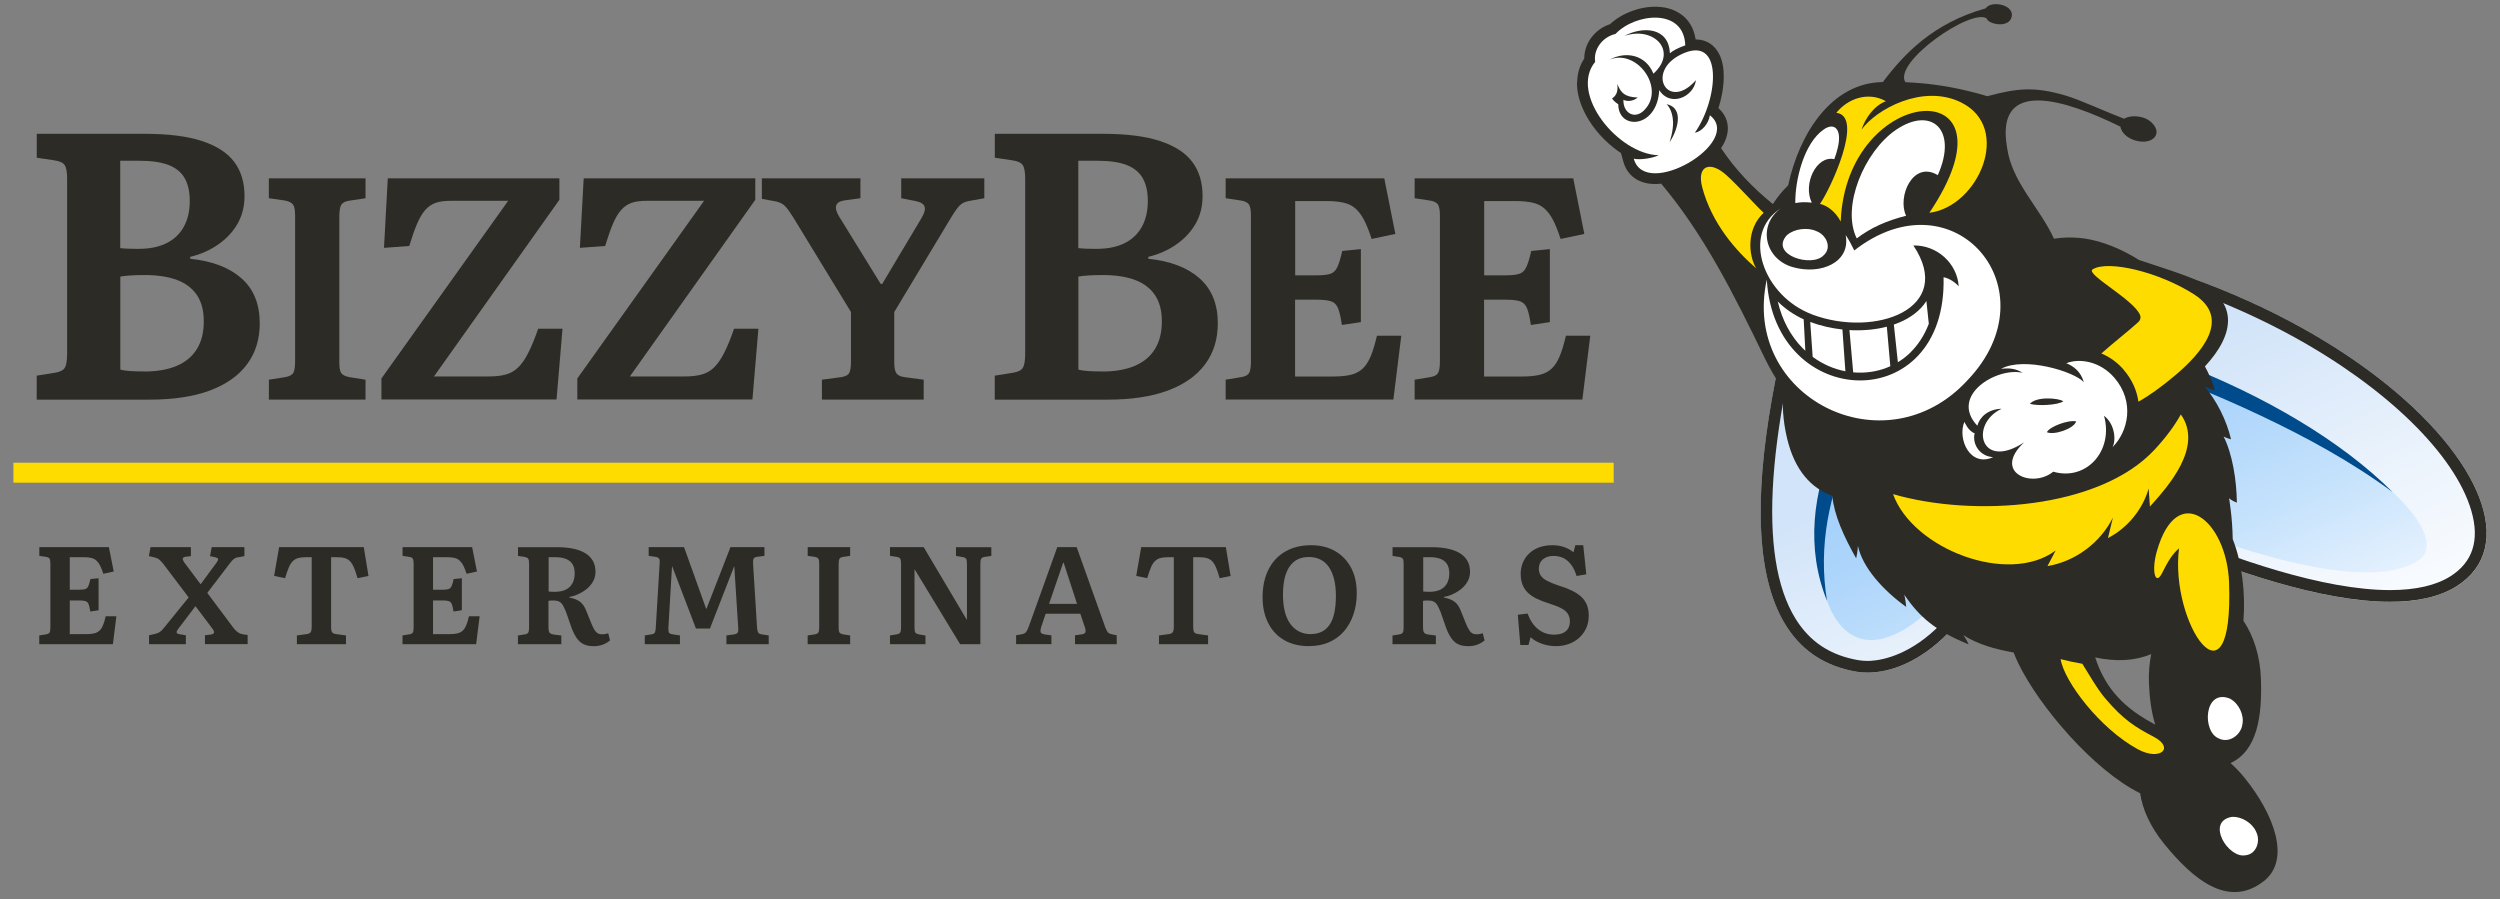 <svg width="228" height="82" viewBox="0 0 228 82" fill="none" xmlns="http://www.w3.org/2000/svg">
<rect x="0" y="0" width="228" height="82" fill="#808080" stroke="none"/>
<path d="M147.166 42.201H1.223V44.022H147.166V42.201Z" fill="#FEDC00"/>
<path d="M90.723 36.443V34.261L92.421 33.986C92.857 33.915 93.146 33.768 93.289 33.536C93.426 33.303 93.497 32.867 93.497 32.217V16.287C93.497 15.684 93.421 15.276 93.275 15.058C93.123 14.84 92.819 14.693 92.354 14.627L90.728 14.385V12.203H100.564C102.712 12.203 104.453 12.421 105.795 12.862C107.133 13.303 108.114 13.934 108.74 14.769C109.362 15.599 109.675 16.638 109.675 17.885C109.675 18.833 109.461 19.673 109.034 20.413C108.608 21.153 108.02 21.779 107.27 22.3C106.521 22.822 105.672 23.197 104.723 23.424V23.6C106.734 23.808 108.29 24.401 109.4 25.383C110.509 26.365 111.064 27.731 111.064 29.486C111.064 30.942 110.675 32.189 109.902 33.227C109.129 34.266 107.996 35.063 106.507 35.618C105.017 36.173 103.177 36.448 100.981 36.448H90.732L90.723 36.443ZM100.038 22.694C101.005 22.694 101.84 22.528 102.532 22.191C103.225 21.855 103.756 21.361 104.126 20.702C104.496 20.043 104.681 19.256 104.681 18.331C104.681 17.501 104.529 16.813 104.23 16.272C103.931 15.732 103.443 15.324 102.774 15.058C102.105 14.793 101.204 14.66 100.071 14.66H98.34V22.628C98.548 22.651 98.785 22.67 99.051 22.68C99.317 22.689 99.644 22.699 100.038 22.699V22.694ZM100.526 33.882C101.702 33.882 102.698 33.707 103.504 33.36C104.311 33.014 104.923 32.502 105.34 31.819C105.757 31.136 105.961 30.301 105.961 29.31C105.961 28.319 105.753 27.546 105.34 26.92C104.923 26.299 104.315 25.834 103.523 25.535C102.727 25.236 101.74 25.084 100.564 25.084C99.615 25.084 98.88 25.132 98.349 25.222V33.707C98.6 33.778 98.918 33.82 99.302 33.844C99.682 33.868 100.094 33.877 100.531 33.877L100.526 33.882Z" fill="#2D2B26"/>
<path d="M111.78 36.443V34.627L113.194 34.394C113.559 34.337 113.801 34.214 113.915 34.019C114.029 33.83 114.085 33.465 114.085 32.924V19.668C114.085 19.17 114.024 18.828 113.9 18.643C113.777 18.463 113.521 18.34 113.137 18.283L111.78 18.079V16.263H126.246L127.256 21.333L125.093 21.793C124.861 21.081 124.633 20.507 124.401 20.062C124.168 19.62 123.908 19.27 123.609 19.009C123.31 18.748 122.945 18.572 122.513 18.477C122.082 18.383 121.546 18.335 120.915 18.335H118.121V25.108H120.109C120.664 25.108 121.076 25.06 121.347 24.966C121.617 24.871 121.821 24.667 121.968 24.358C122.11 24.05 122.262 23.562 122.414 22.888L124.112 22.718V29.376L122.38 29.637C122.286 28.964 122.167 28.461 122.034 28.124C121.901 27.788 121.683 27.574 121.384 27.474C121.086 27.38 120.649 27.332 120.071 27.332H118.112V34.337H121.598C122.233 34.337 122.765 34.285 123.196 34.181C123.628 34.076 123.988 33.887 124.278 33.616C124.567 33.346 124.809 32.967 125.013 32.478C125.217 31.989 125.402 31.368 125.577 30.619H127.797L127.076 36.438H111.771L111.78 36.443Z" fill="#2D2B26"/>
<path d="M129.016 36.443V34.627L130.429 34.394C130.794 34.337 131.036 34.214 131.15 34.019C131.264 33.83 131.321 33.465 131.321 32.924V19.668C131.321 19.17 131.259 18.828 131.136 18.643C131.012 18.463 130.756 18.34 130.372 18.283L129.016 18.079V16.263H143.481L144.491 21.333L142.328 21.793C142.096 21.081 141.868 20.507 141.636 20.062C141.404 19.62 141.143 19.27 140.844 19.009C140.545 18.748 140.18 18.572 139.748 18.477C139.317 18.383 138.781 18.335 138.15 18.335H135.357V25.108H137.344C137.899 25.108 138.311 25.06 138.582 24.966C138.852 24.871 139.056 24.667 139.203 24.358C139.345 24.05 139.497 23.562 139.649 22.888L141.347 22.718V29.376L139.616 29.637C139.521 28.964 139.402 28.461 139.269 28.124C139.137 27.788 138.918 27.574 138.62 27.474C138.321 27.38 137.884 27.332 137.306 27.332H135.347V34.337H138.833C139.469 34.337 140 34.285 140.431 34.181C140.863 34.076 141.223 33.887 141.513 33.616C141.802 33.346 142.044 32.967 142.248 32.478C142.452 31.989 142.637 31.368 142.812 30.619H145.032L144.311 36.438H129.006L129.016 36.443Z" fill="#2D2B26"/>
<path d="M3.348 36.443V34.261L5.046 33.986C5.482 33.915 5.771 33.768 5.914 33.536C6.051 33.303 6.122 32.867 6.122 32.217V16.287C6.122 15.684 6.046 15.276 5.899 15.058C5.748 14.84 5.444 14.693 4.979 14.627L3.353 14.385V12.203H13.189C15.338 12.203 17.078 12.421 18.42 12.862C19.758 13.303 20.739 13.934 21.365 14.769C21.987 15.599 22.3 16.638 22.3 17.885C22.3 18.833 22.086 19.673 21.66 20.413C21.233 21.153 20.645 21.779 19.895 22.3C19.146 22.822 18.297 23.197 17.348 23.424V23.6C19.359 23.808 20.915 24.401 22.025 25.383C23.134 26.365 23.689 27.731 23.689 29.486C23.689 30.942 23.3 32.189 22.527 33.227C21.754 34.266 20.621 35.063 19.132 35.618C17.642 36.173 15.802 36.448 13.606 36.448H3.357L3.348 36.443ZM12.663 22.694C13.63 22.694 14.465 22.528 15.157 22.191C15.85 21.855 16.381 21.361 16.751 20.702C17.121 20.043 17.306 19.256 17.306 18.331C17.306 17.501 17.154 16.813 16.855 16.272C16.556 15.732 16.068 15.324 15.399 15.058C14.73 14.793 13.829 14.66 12.696 14.66H10.965V22.628C11.173 22.651 11.411 22.67 11.676 22.68C11.942 22.689 12.269 22.699 12.663 22.699V22.694ZM13.151 33.882C14.327 33.882 15.323 33.707 16.13 33.36C16.936 33.014 17.548 32.502 17.965 31.819C18.382 31.136 18.586 30.301 18.586 29.31C18.586 28.319 18.378 27.546 17.965 26.92C17.548 26.299 16.941 25.834 16.148 25.535C15.352 25.236 14.365 25.084 13.189 25.084C12.241 25.084 11.505 25.132 10.974 25.222V33.707C11.226 33.778 11.543 33.82 11.928 33.844C12.307 33.868 12.72 33.877 13.156 33.877L13.151 33.882Z" fill="#2D2B26"/>
<path d="M24.524 36.443V34.627L26.023 34.394C26.407 34.318 26.654 34.181 26.758 33.991C26.862 33.801 26.914 33.446 26.914 32.924V19.668C26.914 19.17 26.853 18.833 26.725 18.658C26.601 18.487 26.345 18.359 25.961 18.283L24.519 18.079V16.263H33.336V18.079L31.809 18.311C31.463 18.369 31.235 18.497 31.116 18.686C31.003 18.881 30.946 19.246 30.946 19.782V33.038C30.946 33.517 31.003 33.844 31.116 34.019C31.23 34.19 31.482 34.318 31.866 34.394L33.336 34.627V36.443H24.519H24.524Z" fill="#2D2B26"/>
<path d="M34.787 36.443V34.513L46.345 18.316H41.071C40.535 18.316 40.085 18.378 39.729 18.501C39.374 18.625 39.06 18.838 38.795 19.137C38.525 19.436 38.278 19.853 38.046 20.389C37.813 20.925 37.576 21.608 37.325 22.433L35.02 22.604L35.366 16.263H51.017V18.221L39.578 34.332H44.59C45.207 34.332 45.729 34.271 46.16 34.147C46.592 34.024 46.967 33.801 47.284 33.483C47.602 33.166 47.906 32.725 48.19 32.156C48.48 31.591 48.774 30.866 49.082 29.979H51.301L50.756 36.433H34.787V36.443Z" fill="#2D2B26"/>
<path d="M52.653 36.443V34.513L64.211 18.316H58.937C58.401 18.316 57.951 18.378 57.595 18.501C57.239 18.625 56.926 18.838 56.661 19.137C56.39 19.436 56.144 19.853 55.911 20.389C55.679 20.925 55.442 21.608 55.19 22.433L52.886 22.604L53.232 16.263H68.883V18.221L57.443 34.332H62.456C63.073 34.332 63.594 34.271 64.026 34.147C64.458 34.024 64.832 33.801 65.15 33.483C65.468 33.166 65.771 32.725 66.056 32.156C66.345 31.591 66.639 30.866 66.948 29.979H69.167L68.622 36.433H52.653V36.443Z" fill="#2D2B26"/>
<path d="M74.958 36.443V34.627L76.718 34.394C77.083 34.337 77.325 34.219 77.439 34.034C77.552 33.853 77.609 33.483 77.609 32.924V28.456L72.335 19.81C72.084 19.407 71.852 19.08 71.629 18.828C71.406 18.577 71.069 18.416 70.604 18.34L69.48 18.136V16.263H78.472V18.079L76.974 18.283C76.59 18.34 76.352 18.492 76.267 18.729C76.182 18.971 76.262 19.303 76.514 19.725L80.317 25.89H80.46L84.036 19.896C84.306 19.454 84.401 19.108 84.325 18.857C84.249 18.606 83.979 18.435 83.519 18.34L82.191 18.079V16.263H89.769V18.079L88.328 18.34C88.001 18.397 87.73 18.535 87.522 18.743C87.308 18.957 87.033 19.35 86.687 19.924L81.555 28.456V33.038C81.555 33.517 81.617 33.849 81.745 34.034C81.868 34.219 82.115 34.337 82.48 34.394L84.24 34.627V36.443H74.958Z" fill="#2D2B26"/>
<path d="M3.58 58.748V57.952L4.202 57.852C4.363 57.828 4.467 57.771 4.519 57.686C4.572 57.601 4.595 57.444 4.595 57.207V51.392C4.595 51.174 4.567 51.023 4.515 50.942C4.462 50.861 4.349 50.809 4.178 50.785L3.585 50.695V49.898H9.931L10.372 52.123L9.423 52.327C9.324 52.014 9.219 51.762 9.12 51.568C9.02 51.373 8.902 51.222 8.774 51.108C8.646 50.994 8.484 50.918 8.295 50.875C8.105 50.833 7.872 50.814 7.593 50.814H6.364V53.783H7.237C7.484 53.783 7.664 53.764 7.782 53.721C7.901 53.678 7.991 53.588 8.053 53.456C8.114 53.323 8.181 53.105 8.247 52.81L8.992 52.735V55.656L8.233 55.77C8.19 55.476 8.138 55.253 8.081 55.106C8.024 54.959 7.929 54.864 7.797 54.821C7.664 54.779 7.474 54.76 7.223 54.76H6.364V57.833H7.896C8.176 57.833 8.408 57.809 8.598 57.762C8.788 57.714 8.944 57.634 9.072 57.515C9.2 57.397 9.305 57.231 9.395 57.017C9.485 56.804 9.566 56.529 9.642 56.202H10.614L10.296 58.753H3.585L3.58 58.748Z" fill="#2D2B26"/>
<path d="M13.592 58.748V57.937L14.033 57.838C14.185 57.804 14.313 57.767 14.413 57.724C14.512 57.681 14.607 57.62 14.697 57.539C14.787 57.458 14.892 57.34 15.02 57.178L17.206 54.485L14.892 51.426C14.759 51.25 14.626 51.113 14.508 51.023C14.384 50.928 14.228 50.861 14.033 50.819L13.578 50.719L13.73 49.898H17.41V50.719L16.902 50.781C16.77 50.804 16.689 50.856 16.67 50.932C16.651 51.008 16.699 51.136 16.817 51.312L18.297 53.285L19.739 51.326C19.848 51.174 19.9 51.06 19.895 50.989C19.895 50.918 19.796 50.861 19.611 50.819L19.155 50.719L19.307 49.898H22.29V50.719L21.821 50.809C21.712 50.819 21.612 50.837 21.531 50.866C21.446 50.894 21.361 50.947 21.28 51.018C21.195 51.089 21.1 51.198 20.991 51.34L18.904 54.072L21.266 57.231C21.408 57.416 21.546 57.558 21.678 57.653C21.811 57.752 21.968 57.814 22.153 57.847L22.584 57.909V58.744H18.691V57.933L19.222 57.871C19.383 57.852 19.478 57.8 19.511 57.705C19.544 57.61 19.483 57.463 19.321 57.264L17.827 55.281L16.272 57.33C16.153 57.482 16.101 57.596 16.106 57.672C16.115 57.748 16.201 57.804 16.357 57.838L16.95 57.937V58.748H13.587H13.592Z" fill="#2D2B26"/>
<path d="M27.076 58.748V57.952L28.01 57.824C28.181 57.8 28.29 57.733 28.347 57.629C28.404 57.525 28.427 57.373 28.427 57.178V50.819H27.882C27.611 50.819 27.384 50.842 27.194 50.894C27.005 50.947 26.838 51.041 26.701 51.179C26.563 51.316 26.44 51.511 26.336 51.762C26.231 52.009 26.118 52.331 25.999 52.73L24.998 52.526L25.454 49.898H33.175L33.606 52.526L32.606 52.73C32.496 52.336 32.387 52.009 32.278 51.758C32.169 51.506 32.046 51.312 31.913 51.174C31.78 51.041 31.619 50.947 31.434 50.894C31.249 50.842 31.026 50.819 30.765 50.819H30.196V57.216C30.196 57.401 30.22 57.544 30.272 57.639C30.324 57.733 30.438 57.795 30.628 57.824L31.553 57.952V58.748H27.076Z" fill="#2D2B26"/>
<path d="M36.708 58.748V57.952L37.33 57.852C37.491 57.828 37.595 57.771 37.647 57.686C37.7 57.601 37.723 57.444 37.723 57.207V51.392C37.723 51.174 37.695 51.023 37.643 50.942C37.59 50.861 37.477 50.809 37.306 50.785L36.713 50.695V49.898H43.059L43.5 52.123L42.551 52.327C42.452 52.014 42.347 51.762 42.248 51.568C42.148 51.373 42.03 51.222 41.901 51.108C41.773 50.994 41.612 50.918 41.422 50.875C41.233 50.833 41 50.814 40.721 50.814H39.492V53.783H40.365C40.611 53.783 40.792 53.764 40.91 53.721C41.029 53.678 41.119 53.588 41.181 53.456C41.242 53.323 41.309 53.105 41.375 52.81L42.12 52.735V55.656L41.361 55.77C41.318 55.476 41.266 55.253 41.209 55.106C41.152 54.959 41.057 54.864 40.925 54.821C40.792 54.779 40.602 54.76 40.351 54.76H39.492V57.833H41.024C41.304 57.833 41.536 57.809 41.726 57.762C41.916 57.714 42.072 57.634 42.2 57.515C42.328 57.397 42.433 57.231 42.523 57.017C42.613 56.804 42.694 56.529 42.769 56.202H43.742L43.424 58.753H36.713L36.708 58.748Z" fill="#2D2B26"/>
<path d="M54.128 58.929C53.773 58.929 53.478 58.872 53.237 58.758C52.995 58.644 52.791 58.464 52.615 58.222C52.445 57.975 52.283 57.672 52.141 57.297L51.624 55.818C51.529 55.59 51.444 55.4 51.358 55.244C51.273 55.087 51.169 54.968 51.036 54.888C50.903 54.807 50.728 54.769 50.5 54.769H50.249C50.173 54.769 50.097 54.779 50.021 54.793V57.221C50.021 57.425 50.05 57.572 50.102 57.672C50.159 57.767 50.287 57.833 50.486 57.866L51.193 57.956V58.753H47.237V57.956L47.858 57.857C48.02 57.833 48.124 57.776 48.176 57.691C48.228 57.605 48.252 57.449 48.252 57.212V51.397C48.252 51.189 48.228 51.042 48.176 50.961C48.124 50.88 48.01 50.823 47.835 50.79L47.242 50.7V49.903H50.818C51.349 49.903 51.828 49.946 52.26 50.036C52.691 50.126 53.056 50.259 53.36 50.439C53.663 50.62 53.896 50.852 54.062 51.136C54.228 51.416 54.308 51.758 54.308 52.156C54.308 52.417 54.256 52.659 54.157 52.882C54.057 53.105 53.919 53.304 53.754 53.484C53.587 53.664 53.393 53.816 53.184 53.944C52.976 54.077 52.762 54.181 52.544 54.267C52.331 54.352 52.122 54.409 51.918 54.442V54.494C52.331 54.57 52.653 54.698 52.89 54.874C53.127 55.049 53.317 55.319 53.459 55.685L53.825 56.595C53.934 56.875 54.033 57.108 54.128 57.292C54.223 57.477 54.327 57.615 54.446 57.71C54.565 57.805 54.726 57.847 54.925 57.847C55.001 57.847 55.081 57.843 55.167 57.828C55.252 57.814 55.352 57.79 55.47 57.757L55.636 58.402C55.451 58.563 55.233 58.692 54.987 58.786C54.74 58.881 54.456 58.933 54.133 58.933L54.128 58.929ZM50.614 53.973C51.003 53.973 51.33 53.906 51.596 53.778C51.861 53.645 52.065 53.456 52.203 53.204C52.34 52.953 52.411 52.649 52.411 52.294C52.411 51.938 52.34 51.653 52.203 51.44C52.065 51.227 51.861 51.065 51.6 50.966C51.34 50.866 51.012 50.814 50.628 50.814H50.035V53.949C50.163 53.958 50.272 53.963 50.362 53.968C50.457 53.968 50.538 53.973 50.614 53.973Z" fill="#2D2B26"/>
<path d="M58.804 58.748V57.952L59.411 57.852C59.582 57.828 59.687 57.767 59.729 57.676C59.772 57.582 59.796 57.444 59.805 57.259L60.161 51.354C60.18 51.151 60.161 51.013 60.104 50.937C60.047 50.861 59.938 50.809 59.767 50.785L59.16 50.695V49.898H62.385L64.406 55.538L64.458 55.447L66.62 49.898H69.717V50.695L69.034 50.785C68.902 50.804 68.807 50.847 68.75 50.918C68.693 50.989 68.674 51.146 68.679 51.378L69.044 57.254C69.063 57.458 69.096 57.601 69.144 57.686C69.196 57.771 69.3 57.824 69.461 57.852L70.106 57.952V58.748H66.251V57.952L66.971 57.852C67.114 57.828 67.213 57.776 67.27 57.7C67.327 57.624 67.346 57.482 67.327 57.269L66.971 51.705L66.957 51.644L64.747 57.321H63.471L61.299 51.634L61.285 51.71L60.958 57.259C60.948 57.43 60.958 57.558 60.991 57.657C61.019 57.757 61.143 57.819 61.351 57.852L62.011 57.952V58.748H58.814H58.804Z" fill="#2D2B26"/>
<path d="M73.659 58.748V57.952L74.318 57.852C74.484 57.819 74.593 57.757 74.64 57.676C74.688 57.591 74.712 57.435 74.712 57.207V51.392C74.712 51.174 74.683 51.027 74.631 50.951C74.574 50.875 74.465 50.819 74.294 50.785L73.663 50.695V49.898H77.534V50.695L76.865 50.795C76.713 50.819 76.613 50.875 76.561 50.961C76.509 51.046 76.485 51.207 76.485 51.44V57.254C76.485 57.463 76.509 57.61 76.561 57.686C76.613 57.762 76.722 57.819 76.888 57.852L77.534 57.952V58.748H73.663H73.659Z" fill="#2D2B26"/>
<path d="M81.166 58.748V57.952L81.788 57.852C81.939 57.828 82.044 57.771 82.096 57.686C82.153 57.601 82.177 57.444 82.177 57.207V51.392C82.177 51.174 82.148 51.023 82.096 50.942C82.044 50.861 81.93 50.809 81.759 50.785L81.166 50.695V49.898H84.24L88.171 56.524L88.186 56.462V51.392C88.186 51.184 88.157 51.037 88.105 50.956C88.048 50.875 87.939 50.823 87.768 50.8L87.185 50.7V49.903H90.41V50.7L89.803 50.79C89.641 50.814 89.537 50.871 89.485 50.956C89.433 51.041 89.409 51.203 89.409 51.435V58.753H87.564L83.419 51.928L83.405 52.004V57.264C83.405 57.482 83.433 57.629 83.485 57.7C83.542 57.771 83.647 57.824 83.808 57.857L84.401 57.956V58.753H81.166V58.748Z" fill="#2D2B26"/>
<path d="M92.668 58.748V57.937L93.213 57.838C93.374 57.804 93.493 57.743 93.569 57.653C93.644 57.563 93.73 57.397 93.82 57.155L96.424 49.898H98.193L100.796 57.193C100.882 57.411 100.953 57.563 101.019 57.648C101.086 57.733 101.2 57.795 101.366 57.838L101.845 57.937V58.748H98.041V57.937L98.686 57.847C98.847 57.824 98.947 57.762 98.985 57.662C99.023 57.563 99.008 57.416 98.942 57.212L98.525 55.974H95.366L94.963 57.164C94.906 57.335 94.882 57.482 94.892 57.605C94.906 57.733 95.029 57.814 95.266 57.857L95.888 57.947V58.744H92.677L92.668 58.748ZM95.674 55.073H98.226L97.002 51.307H96.964L95.674 55.073Z" fill="#2D2B26"/>
<path d="M105.7 58.748V57.952L106.635 57.824C106.805 57.8 106.914 57.733 106.971 57.629C107.028 57.525 107.052 57.373 107.052 57.178V50.819H106.507C106.236 50.819 106.009 50.842 105.819 50.894C105.629 50.947 105.463 51.041 105.326 51.179C105.188 51.316 105.065 51.511 104.96 51.762C104.856 52.009 104.742 52.331 104.624 52.73L103.623 52.526L104.078 49.898H111.799L112.231 52.526L111.23 52.73C111.121 52.336 111.012 52.009 110.903 51.758C110.794 51.506 110.671 51.312 110.538 51.174C110.405 51.041 110.244 50.947 110.059 50.894C109.874 50.842 109.651 50.819 109.39 50.819H108.821V57.216C108.821 57.401 108.845 57.544 108.897 57.639C108.949 57.733 109.063 57.795 109.253 57.824L110.177 57.952V58.748H105.7Z" fill="#2D2B26"/>
<path d="M119.378 58.928C118.487 58.928 117.723 58.739 117.092 58.364C116.461 57.989 115.978 57.468 115.646 56.794C115.314 56.125 115.148 55.357 115.148 54.489C115.148 53.493 115.328 52.639 115.693 51.928C116.054 51.217 116.566 50.671 117.23 50.292C117.889 49.912 118.667 49.723 119.563 49.723C120.398 49.723 121.128 49.898 121.75 50.254C122.371 50.609 122.859 51.112 123.21 51.762C123.561 52.412 123.737 53.199 123.737 54.105C123.737 54.797 123.637 55.438 123.438 56.026C123.239 56.614 122.954 57.126 122.58 57.562C122.205 57.999 121.75 58.331 121.214 58.568C120.678 58.805 120.071 58.923 119.388 58.923L119.378 58.928ZM119.53 57.828C119.909 57.828 120.241 57.757 120.531 57.619C120.815 57.482 121.057 57.268 121.252 56.989C121.446 56.704 121.593 56.343 121.688 55.902C121.783 55.461 121.835 54.94 121.835 54.342C121.835 53.745 121.778 53.266 121.669 52.824C121.56 52.388 121.399 52.013 121.19 51.71C120.981 51.406 120.72 51.179 120.417 51.027C120.113 50.875 119.762 50.799 119.369 50.799C118.975 50.799 118.653 50.87 118.363 51.008C118.074 51.145 117.827 51.359 117.623 51.648C117.419 51.933 117.268 52.293 117.163 52.725C117.059 53.156 117.007 53.659 117.007 54.242C117.007 54.826 117.064 55.314 117.173 55.76C117.282 56.206 117.448 56.585 117.671 56.889C117.894 57.197 118.164 57.43 118.472 57.591C118.785 57.752 119.136 57.833 119.535 57.833L119.53 57.828Z" fill="#2D2B26"/>
<path d="M133.887 58.929C133.531 58.929 133.237 58.872 132.995 58.758C132.753 58.644 132.549 58.464 132.374 58.222C132.198 57.975 132.042 57.672 131.899 57.297L131.382 55.818C131.288 55.59 131.202 55.4 131.117 55.244C131.031 55.087 130.927 54.968 130.794 54.888C130.661 54.807 130.486 54.769 130.258 54.769H130.007C129.931 54.769 129.855 54.779 129.779 54.793V57.221C129.779 57.425 129.808 57.572 129.86 57.672C129.917 57.767 130.045 57.833 130.244 57.866L130.951 57.956V58.753H126.995V57.956L127.617 57.857C127.778 57.833 127.882 57.776 127.934 57.691C127.987 57.605 128.01 57.449 128.01 57.212V51.397C128.01 51.189 127.987 51.042 127.934 50.961C127.882 50.88 127.768 50.823 127.593 50.79L127 50.7V49.903H130.576C131.107 49.903 131.586 49.946 132.018 50.036C132.449 50.126 132.815 50.259 133.118 50.439C133.422 50.62 133.654 50.852 133.82 51.136C133.986 51.416 134.067 51.758 134.067 52.156C134.067 52.417 134.015 52.659 133.915 52.882C133.815 53.105 133.678 53.304 133.512 53.484C133.346 53.664 133.156 53.816 132.943 53.944C132.734 54.077 132.521 54.181 132.302 54.267C132.089 54.352 131.88 54.409 131.676 54.442V54.494C132.089 54.57 132.412 54.698 132.649 54.874C132.886 55.049 133.076 55.319 133.218 55.685L133.583 56.595C133.692 56.875 133.792 57.108 133.887 57.292C133.981 57.477 134.086 57.615 134.204 57.71C134.323 57.805 134.484 57.847 134.683 57.847C134.759 57.847 134.84 57.843 134.925 57.828C135.011 57.814 135.11 57.79 135.229 57.757L135.395 58.402C135.21 58.563 134.992 58.692 134.745 58.786C134.498 58.881 134.214 58.933 133.891 58.933L133.887 58.929ZM130.377 53.973C130.766 53.973 131.093 53.906 131.359 53.778C131.624 53.65 131.828 53.456 131.966 53.204C132.103 52.953 132.174 52.649 132.174 52.294C132.174 51.938 132.103 51.653 131.966 51.44C131.828 51.227 131.624 51.065 131.363 50.966C131.103 50.866 130.78 50.814 130.391 50.814H129.798V53.949C129.926 53.958 130.035 53.963 130.126 53.968C130.22 53.968 130.301 53.973 130.377 53.973Z" fill="#2D2B26"/>
<path d="M141.892 58.928C141.446 58.928 141.019 58.852 140.607 58.705C140.199 58.558 139.857 58.364 139.587 58.117L139.397 58.824H138.653L138.425 56.068L139.312 55.955C139.431 56.268 139.568 56.543 139.725 56.775C139.881 57.012 140.061 57.211 140.27 57.377C140.479 57.543 140.702 57.667 140.939 57.752C141.181 57.837 141.437 57.88 141.716 57.88C142.034 57.88 142.305 57.833 142.518 57.743C142.731 57.653 142.893 57.515 143.007 57.33C143.116 57.15 143.173 56.932 143.173 56.68C143.173 56.41 143.111 56.178 142.988 55.983C142.864 55.789 142.665 55.618 142.385 55.471C142.105 55.324 141.735 55.177 141.275 55.035C140.863 54.906 140.493 54.769 140.17 54.612C139.848 54.456 139.573 54.276 139.355 54.067C139.136 53.863 138.97 53.616 138.857 53.327C138.743 53.043 138.686 52.706 138.686 52.326C138.686 52.066 138.724 51.809 138.795 51.563C138.866 51.316 138.98 51.079 139.132 50.861C139.283 50.643 139.473 50.444 139.706 50.273C139.938 50.102 140.208 49.965 140.521 49.87C140.834 49.775 141.185 49.723 141.584 49.723C141.982 49.723 142.324 49.78 142.646 49.893C142.969 50.007 143.253 50.164 143.505 50.368L143.67 49.723H144.391L144.671 52.379L143.784 52.53C143.647 52.084 143.476 51.724 143.258 51.459C143.044 51.188 142.803 50.994 142.537 50.875C142.271 50.757 141.982 50.7 141.669 50.7C141.28 50.7 140.962 50.804 140.716 51.008C140.469 51.212 140.341 51.501 140.341 51.862C140.341 52.113 140.403 52.331 140.531 52.511C140.659 52.692 140.858 52.853 141.133 52.99C141.408 53.128 141.754 53.27 142.177 53.413C142.622 53.545 143.016 53.697 143.357 53.863C143.699 54.029 143.984 54.214 144.211 54.427C144.439 54.636 144.61 54.883 144.723 55.163C144.837 55.442 144.894 55.77 144.894 56.149C144.894 56.581 144.813 56.965 144.652 57.306C144.491 57.648 144.273 57.942 144.002 58.184C143.732 58.425 143.41 58.615 143.049 58.739C142.689 58.867 142.305 58.928 141.897 58.928H141.892Z" fill="#2D2B26"/>
<path d="M165.387 21.062C158.686 43.158 158.112 59.355 169.319 61.261C173.208 61.925 180.844 58.828 184.733 43.419C184.733 43.419 214.204 59.715 224.069 53.455C235.887 45.952 207.739 17.448 165.387 21.062Z" fill="url(#paint0_linear_8156_36289)"/>
<path d="M176.955 28.447C162.883 39.896 163.803 59.588 171.33 58.312C176.082 57.506 181.403 49.894 183.865 41.385C183.865 41.385 212.179 56.107 220.426 51.203C225.97 47.907 205.188 31.805 176.955 28.442V28.447Z" fill="url(#paint1_linear_8156_36289)"/>
<path d="M172.743 21.822C185.733 21.822 198.615 24.952 209.02 30.629C217.619 35.324 223.893 41.437 225.387 46.588C226.16 49.253 225.52 51.26 223.49 52.55C222.167 53.389 220.312 53.816 217.974 53.816C205.89 53.816 185.449 42.595 185.245 42.481L184.026 41.807L183.685 43.159C179.577 59.45 171.833 60.276 170.324 60.276C170.035 60.276 169.755 60.252 169.494 60.209C166.933 59.773 165.06 58.54 163.756 56.434C160.251 50.766 161.071 39.208 166.198 22.078C168.38 21.912 170.58 21.826 172.743 21.826M172.743 20.75C170.343 20.75 167.887 20.849 165.382 21.063C158.681 43.159 158.107 59.355 169.314 61.262C169.627 61.314 169.969 61.343 170.324 61.343C174.413 61.343 181.152 57.582 184.728 43.415C184.728 43.415 205.468 54.883 217.974 54.883C220.379 54.883 222.475 54.461 224.064 53.451C235.186 46.394 210.927 20.74 172.743 20.74V20.75Z" fill="#2D2B26"/>
<path d="M166.625 54.797C162.731 45.188 169.2 34.119 176.955 28.446C170.751 35.75 164.97 44.799 166.625 54.797Z" fill="#004B8B"/>
<path d="M218.221 44.89C214.446 42.106 210.348 39.877 206.137 37.885C201.939 35.898 197.585 34.172 193.194 32.678C187.882 30.871 182.504 29.405 176.95 28.442C190.22 28.651 208.769 35.443 218.216 44.89H218.221Z" fill="#004B8B"/>
<path d="M143.822 7.475C143.803 8.276 143.993 9.125 144.386 9.993C144.97 11.283 145.961 12.525 147.175 13.483C147.389 13.654 147.612 13.811 147.83 13.958L148.048 14.736C148.394 15.988 149.395 16.732 150.799 16.78C151.022 16.789 151.259 16.78 151.501 16.751C155.371 21.352 158.117 26.796 160.943 32.658C161.38 33.559 161.968 34.608 162.651 35.523C162.513 36.917 162.608 38.416 162.987 40C163.68 42.893 165.174 44.534 167.104 45.212C167.275 46.991 168.133 48.878 169.281 50.922C169.423 50.32 169.442 49.784 169.442 49.784C169.869 51.79 171.795 53.882 173.843 55.347C173.791 54.721 173.677 54.271 173.673 54.242C175.067 56.296 176.537 57.543 179.539 58.767C179.388 58.383 179.056 57.918 179.056 57.918C180.331 58.757 181.958 59.208 183.647 59.511C183.76 59.815 183.898 60.142 184.064 60.484C185.966 64.415 190.927 70.249 195.181 72.345C195.385 73.787 196.106 75.395 197.353 76.936C200.023 80.232 203.22 82.841 206.416 80.394C208.996 78.425 207.37 74.228 204.699 70.932C204.292 70.429 203.865 69.983 203.424 69.594C205.876 68.451 206.312 65.321 206.198 61.925C206.132 59.848 205.525 57.98 204.6 56.618C204.799 54.138 204.481 51.33 203.623 49.163C203.604 47.247 203.291 45.426 203.291 45.426C203.291 45.426 203.457 45.639 204.002 45.843C203.983 43.808 203.59 41.38 202.793 39.81C202.807 39.82 203.068 39.962 203.471 40.066C203.063 38.321 202.143 36.514 201.052 35.234C201.052 35.234 201.408 35.461 201.991 35.589C201.768 34.816 201.46 34.091 201.09 33.417C203.756 30.538 204.586 27.218 199.378 25.174C198.43 24.8 195.077 23.713 195.077 23.713C195.077 23.713 192.416 21.921 189.584 21.693C188.826 21.631 188.057 21.655 187.322 21.769C186.046 18.961 183.462 16.609 183.04 13.431C181.949 7.048 188.318 9.059 193.374 11.549C193.616 12.763 195.608 13.294 196.386 12.63C197.097 12.018 196.367 11.093 195.669 10.804C195.081 10.562 194.256 10.51 193.711 10.828C192.368 10.325 189.646 9.082 188.366 8.708C185.548 7.887 183.988 8.034 181.242 8.774C180.654 8.594 180.056 8.433 179.459 8.29C178.392 8.034 177.31 7.835 176.22 7.697C175.674 7.631 175.129 7.574 174.579 7.541C174.308 7.522 174.038 7.503 173.768 7.493C172.634 5.658 179.815 0.697 181.195 1.688C181.28 2.177 183.04 2.585 183.414 1.679C183.912 0.455 181.603 -0.028 181.09 0.764C176.314 2.096 173.639 4.928 171.714 7.484C167.033 7.541 164.097 12.179 163.082 16.898C162.551 17.415 162.086 17.989 161.688 18.61C159.876 17.154 158.235 15.438 156.959 13.507C157.154 13.223 157.301 12.938 157.405 12.653C157.785 11.601 157.538 10.595 156.722 9.865C156.836 9.5 156.936 9.125 157.012 8.755C157.197 7.863 157.415 6.189 156.803 4.956C156.386 4.112 155.65 3.628 154.745 3.6C154.711 3.6 154.673 3.6 154.64 3.6C154.488 2.514 153.967 1.85 153.53 1.475C152.914 0.944 152.079 0.645 151.126 0.617C149.599 0.564 147.915 1.195 146.834 2.205C146.108 2.442 145.487 2.907 145.055 3.533C144.681 4.079 144.481 4.714 144.486 5.336C144.073 5.957 143.855 6.673 143.841 7.465L143.822 7.475ZM191.074 59.957C192.966 60.351 194.631 60.299 196.191 59.654C196.025 60.474 195.949 61.356 195.982 62.267C196.03 63.652 196.21 64.961 196.556 66.094C196.267 65.928 195.992 65.772 195.741 65.625C192.786 63.894 191.7 61.816 191.078 59.957H191.074Z" fill="#2D2B26"/>
<path d="M173.834 19.673C173.013 17.952 174.455 14.603 176.727 15.974C178.581 11.819 176.153 9.642 172.919 11.838C170.007 13.816 167.915 18.876 169.333 21.741C170.675 20.731 172.084 20.124 173.834 19.678V19.673Z" fill="white"/>
<path d="M167.702 12.934C167.844 11.686 167.218 11.193 166.336 11.8C164.496 13.062 163.703 16.467 163.732 18.52C164.235 18.421 164.685 18.421 165.235 18.483C164.396 16.78 165.667 14.148 167.284 14.518C167.284 14.518 167.616 13.692 167.702 12.934Z" fill="white"/>
<path d="M203.585 74.499C204.434 74.451 205.425 75.068 205.757 75.855C206.184 76.666 205.809 77.918 204.766 78.004C203.191 78.279 201.152 74.94 203.523 74.503H203.59L203.585 74.499Z" fill="white"/>
<path d="M203.405 63.738C204.178 64.155 204.685 65.213 204.505 66.061C204.401 66.982 203.324 67.835 202.352 67.347C200.801 66.73 201 62.794 203.343 63.704L203.405 63.738Z" fill="white"/>
<path d="M163.006 21.418C163.651 20.863 164.856 20.707 165.657 21.081C166.549 21.413 167.099 22.566 166.326 23.273C165.259 24.444 161.365 23.239 162.954 21.461L163.002 21.418H163.006Z" fill="white"/>
<path d="M187.929 60.114C188.247 62.144 191.505 66.451 194.972 68.333C197.007 69.438 198.358 68.21 196.428 67.2C194.716 66.303 193.663 65.644 192.032 63.733C191.244 62.813 190.538 61.523 189.907 60.536C189.214 60.418 188.56 60.28 187.929 60.114Z" fill="#FEDC00"/>
<path d="M198.728 50.011C197.851 56.855 203.722 65.387 203.291 53.132C203.092 47.455 198.548 43.751 196.699 50.296C196.186 52.112 196.58 53.464 197.173 52.279C197.789 51.05 198.145 50.519 198.728 50.007V50.011Z" fill="#FEDC00"/>
<path d="M172.644 45.061C174.441 50.06 183.144 53.427 187.474 50.207C187.227 50.681 186.981 51.155 186.729 51.629C189.267 51.203 191.553 49.505 192.696 47.205C192.544 47.826 192.397 48.452 192.245 49.073C194.024 48.153 195.399 46.484 195.959 44.558C195.997 45.103 196.035 45.654 196.073 46.199C197.789 44.297 200.957 40.731 198.894 37.795C198.321 38.824 197.533 39.891 196.514 40.992C191.491 46.422 179.995 47.2 172.634 45.061H172.644Z" fill="#FEDC00"/>
<path d="M193.692 33.735C193.123 33.066 192.416 32.559 191.643 32.236C192.871 31.145 194.247 30.092 195.029 29.357C195.195 29.201 195.262 28.964 195.181 28.75C194.65 27.346 190.173 25.003 190.841 24.572C192.231 23.68 196.931 24.809 200.109 26.853C203.557 29.068 200.73 32.25 198.373 34.233C197.116 35.29 196.006 36.087 195.024 36.633C194.887 35.646 194.47 34.65 193.687 33.735H193.692Z" fill="#FEDC00"/>
<path d="M160.175 24.482C158.306 22.874 156.096 20.346 155.238 17.064C154.735 15.139 155.926 14.627 157.405 15.936C158.463 16.87 160.099 18.724 160.848 19.407C159.269 20.868 159.44 23.273 160.17 24.482H160.175Z" fill="#FEDC00"/>
<path d="M178.847 9.338C175.333 7.617 171.093 9.983 169.774 11.819C170.125 10.747 170.931 9.628 171.998 9.229C170.348 8.319 168.517 8.997 167.474 10.287C170.059 10.6 166.872 17.363 165.98 18.596C166.601 18.734 167.374 19.251 167.872 20.204C168.38 7.422 184.69 6.384 175.959 19.407C180.44 18.848 183.556 11.648 178.842 9.338H178.847Z" fill="#FEDC00"/>
<path d="M169.011 33.958L168.669 30.102C168.764 30.107 168.859 30.112 168.954 30.117C170.059 30.154 171.121 30.045 172.079 29.794L172.397 33.398C171.482 33.816 170.467 34.015 169.404 33.982C169.272 33.982 169.139 33.968 169.006 33.958H169.011ZM174.256 32.118C174.968 31.411 175.522 30.539 175.907 29.529L175.688 27.451C175.138 28.324 174.218 29.026 173.018 29.491C172.919 29.529 172.824 29.562 172.72 29.6L173.085 33.038C173.507 32.782 173.9 32.474 174.261 32.118H174.256ZM164.415 31.767C164.491 31.843 164.567 31.919 164.647 31.99L164.496 29.125C163.623 28.727 162.821 28.177 162.134 27.503C162.532 29.197 163.305 30.648 164.415 31.772V31.767ZM165.093 29.367L165.316 32.545C166.213 33.204 167.227 33.655 168.299 33.859L168.029 30.05C167.024 29.941 166.023 29.709 165.093 29.367Z" fill="white"/>
<path d="M165.264 28.674C160.806 27.005 158.762 21.304 162.404 19.009C160.284 20.531 160.915 23.614 163.49 24.359C166.08 25.108 168.811 23.908 168.323 21.432C168.617 21.873 168.816 22.234 169.11 22.841C178.245 15.722 187.298 26.436 179.449 34.664C171.927 42.874 158.776 36.244 161.133 25.492C161.816 37.553 177.581 38.046 177.253 25.283C177.77 25.373 178.33 25.762 178.634 26.113C178.501 24.05 176.694 22.343 174.498 22.386C178.363 28.153 171.007 30.837 165.259 28.679L165.264 28.674Z" fill="white"/>
<path d="M192.658 40.788C192.99 40.204 192.914 38.71 191.885 37.913C192.786 41.134 190.248 43.899 187.256 43.017C185.354 44.587 181.659 43.097 184.6 40.342C180.592 42.974 179.592 38.663 182.551 37.278C181.294 37.316 180.545 38.046 180.331 38.824C177.751 36.073 182.115 33.451 184.472 34.001C183.798 33.588 183.215 33.555 182.494 33.64C184.562 32.497 189.153 33.863 190.045 34.855C189.76 33.854 189.077 33.38 188.451 33.128C189.594 32.663 191.505 32.905 192.843 34.466C194.702 36.642 194.104 39.346 192.658 40.788ZM188.171 36.6C187.787 36.301 185.719 36.121 185.126 36.832C185.857 37.041 187.687 36.951 188.171 36.6ZM189.347 38.431C188.636 38.269 186.91 38.91 186.677 39.417C187.332 39.716 189.153 39.094 189.347 38.431ZM179.151 38.468C178.501 40.038 179.677 42.656 181.778 41.689C180.597 41.637 179.843 40.541 180.085 39.517C179.468 39.289 179.17 38.473 179.151 38.473V38.468Z" fill="white"/>
<path d="M148.09 3.297C150.751 2.329 153.103 4.606 150.794 6.721C150.101 5.009 148.304 4.625 146.786 5.445C149.262 4.411 151.899 8.011 149.992 10.008C149.105 10.966 148.005 10.302 148.057 9.102C148.365 9.268 148.939 9.258 149.357 8.893C148.176 8.846 147.825 8.48 147.502 7.655C147.592 8.49 147.327 8.746 147.019 8.993C147.232 9.296 147.588 9.509 147.588 9.509C147.583 11.9 151.131 11.739 151.325 8.215C152.307 9.804 154.474 8.85 154.669 7.309C152.155 10.183 150.035 6.607 153.269 4.985C157.22 3.003 156.736 9.03 154.574 12.099C155.195 12.014 155.831 11.278 155.94 10.51C159.065 12.934 150.054 18.288 149.001 14.475C149.622 14.617 150.808 14.404 151.268 14.157C147.597 14.077 143.082 8.561 145.482 5.635C145.306 4.625 146.032 3.406 147.336 3.093C149.124 1.2 153.582 0.693 153.696 4.136C153.023 4.378 152.582 4.606 152.292 4.857C152.202 2.457 149.774 2.372 148.1 3.301L148.09 3.297ZM152.259 12.986C152.933 11.995 153.687 9.879 151.989 9.495C151.989 9.495 152.539 9.974 152.582 11.098C152.615 11.971 152.259 12.986 152.259 12.986Z" fill="white"/>
<defs>
<linearGradient id="paint0_linear_8156_36289" x1="201.941" y1="68.008" x2="180.799" y2="20.613" gradientUnits="userSpaceOnUse">
<stop stop-color="white"/>
<stop offset="0.32" stop-color="#EBF3FC"/>
<stop offset="0.66" stop-color="#D2E4F9"/>
</linearGradient>
<linearGradient id="paint1_linear_8156_36289" x1="201.231" y1="68.246" x2="183.134" y2="27.679" gradientUnits="userSpaceOnUse">
<stop stop-color="white"/>
<stop offset="0.14" stop-color="#E9F3FE"/>
<stop offset="0.38" stop-color="#C7E3FC"/>
<stop offset="0.61" stop-color="#AFD6FB"/>
<stop offset="0.82" stop-color="#A1CFFB"/>
<stop offset="1" stop-color="#9CCDFB"/>
</linearGradient>
</defs>
</svg>
